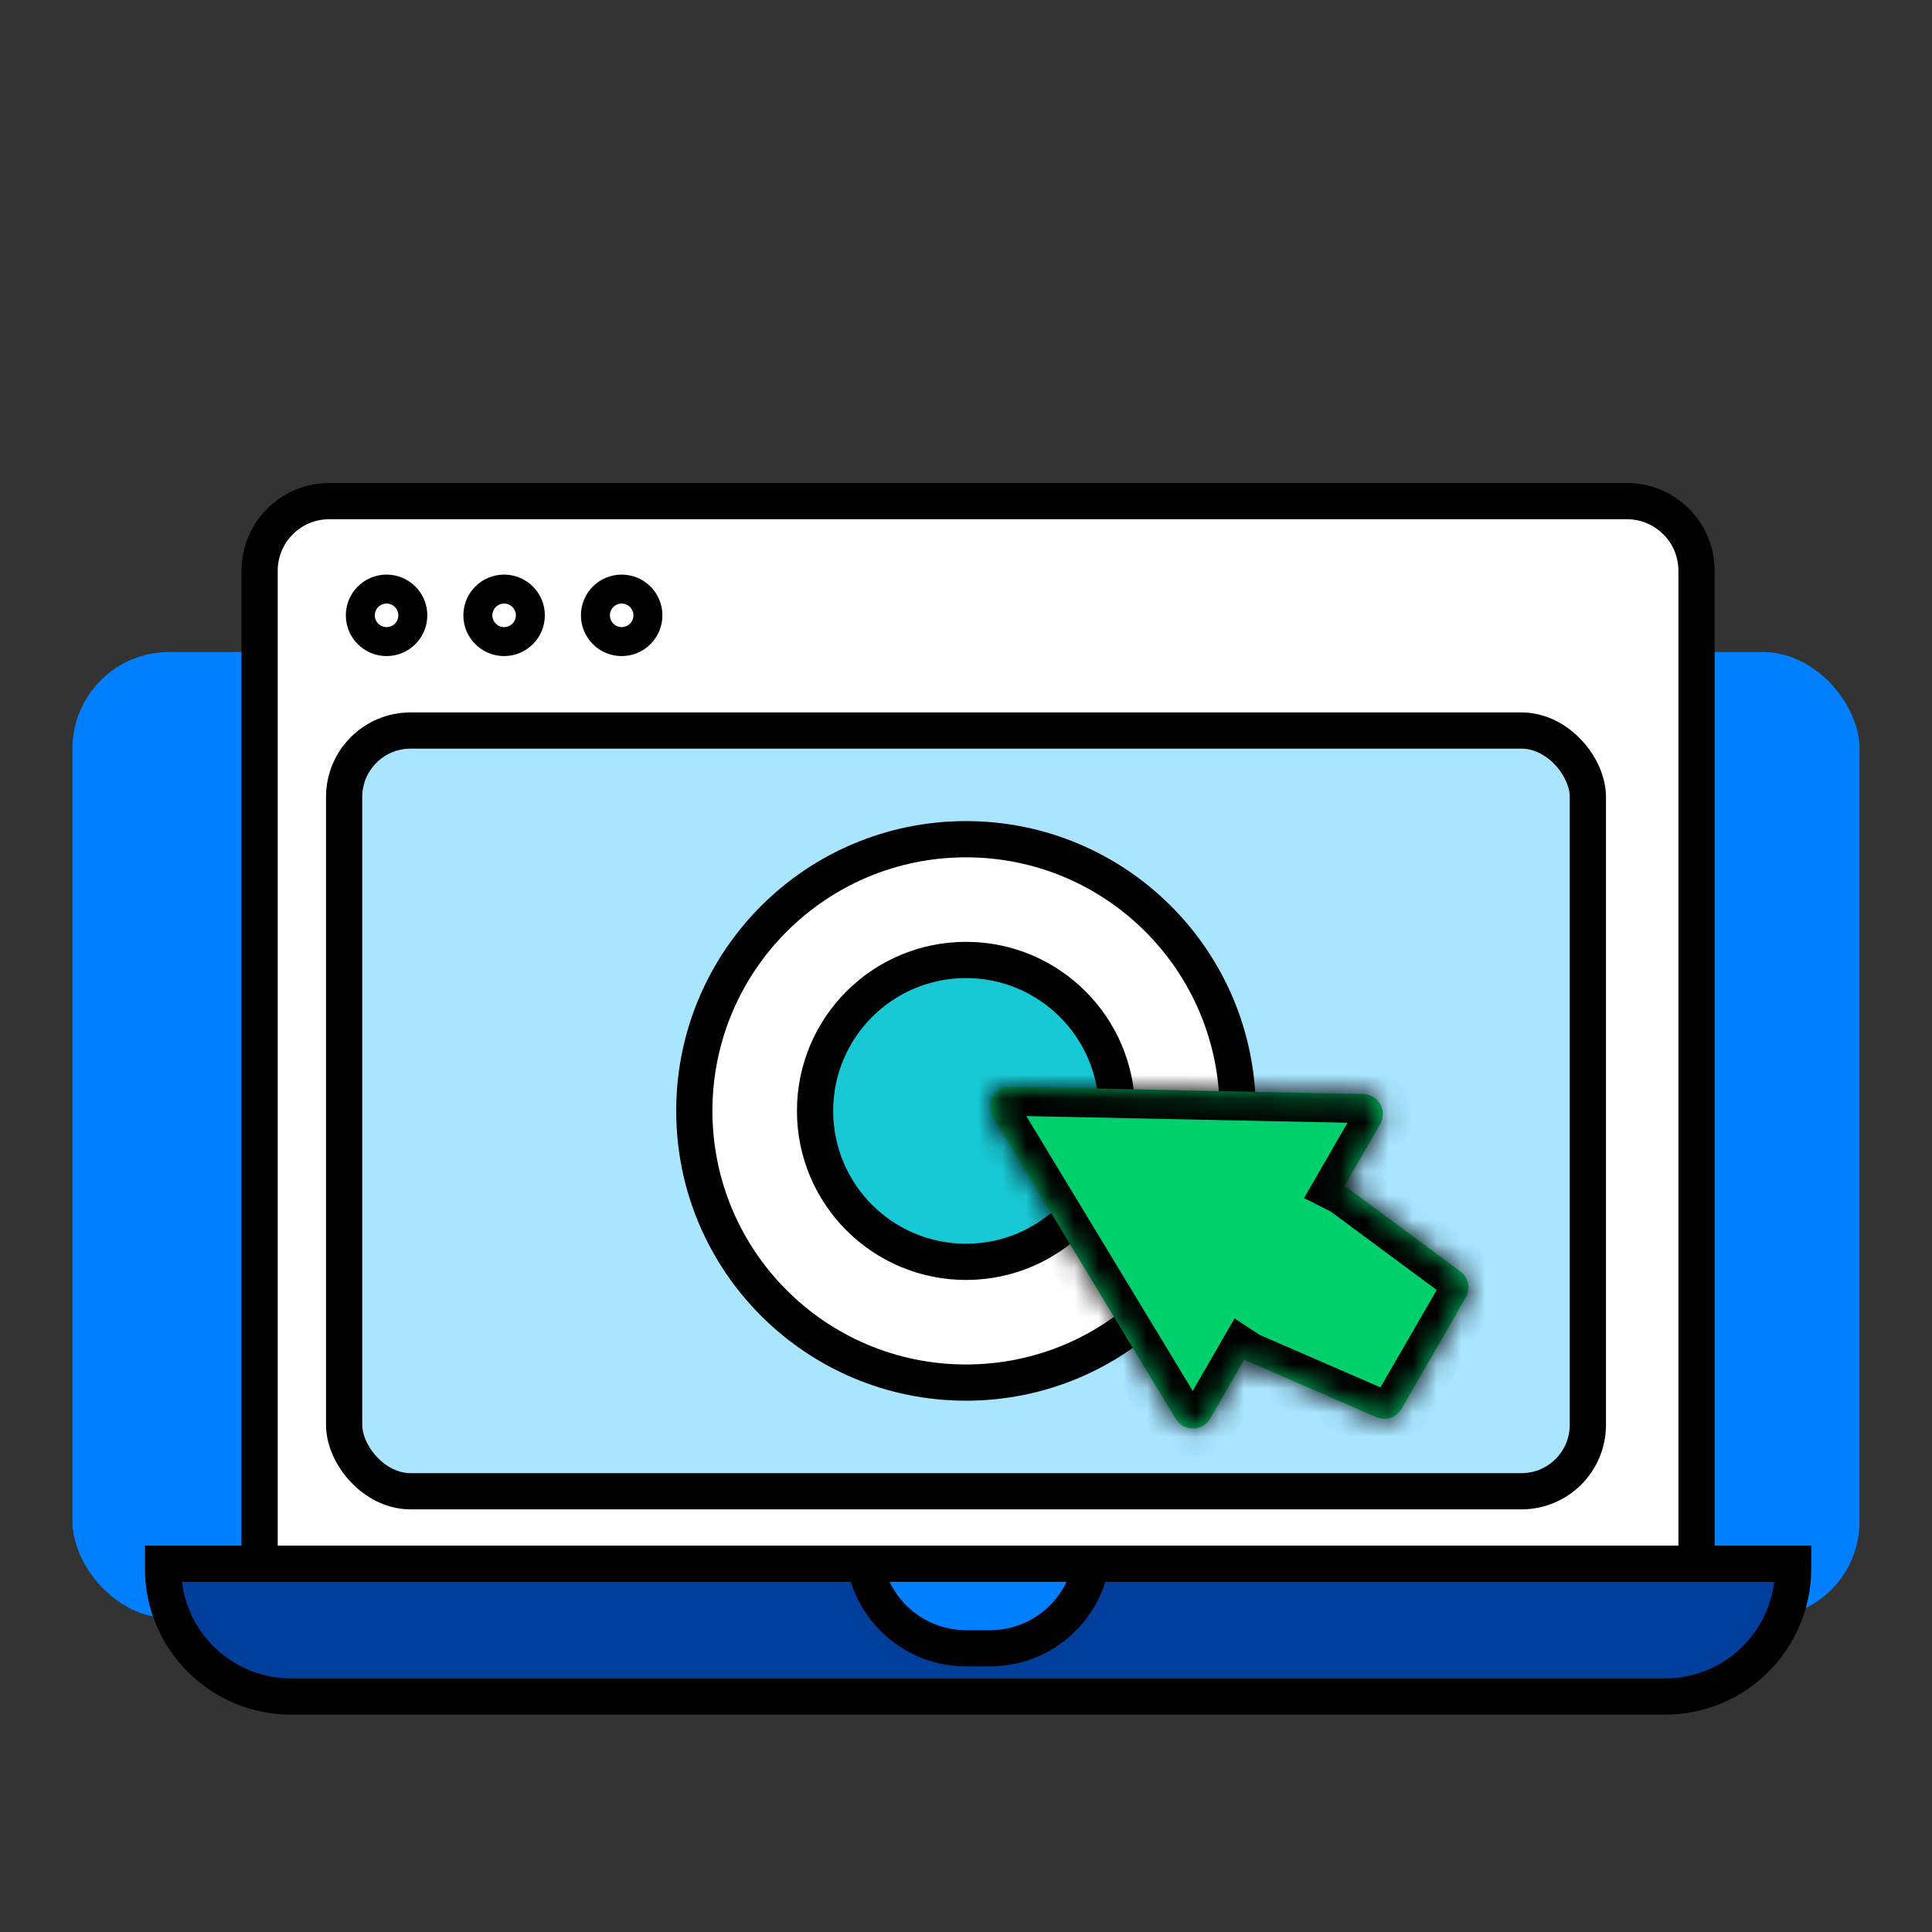 <svg width="80" height="80" viewBox="0 0 80 80" fill="none" xmlns="http://www.w3.org/2000/svg">
<rect x="0" y="0" width="80" height="80" fill="#333333" stroke="none"/>
<rect x="3" y="27" width="74" height="40" rx="4" fill="#0080FF"/>
<path d="M10.75 23.633C10.75 22.041 12.041 20.75 13.633 20.75H67.367C68.959 20.75 70.25 22.041 70.25 23.633V67.25H10.75V23.633Z" fill="white" stroke="black" stroke-width="1.5"/>
<path d="M6.75 64.75H74.25V64.946C74.25 67.875 71.875 70.25 68.946 70.25H12.054C9.125 70.25 6.75 67.875 6.75 64.946V64.75Z" fill="#003E9B" stroke="black" stroke-width="1.5"/>
<path d="M45.184 64.75C44.83 66.74 43.091 68.25 41 68.25H40C37.909 68.25 36.17 66.74 35.816 64.75H45.184Z" fill="#0080FF" stroke="black" stroke-width="1.5"/>
<circle cx="16.007" cy="25.48" r="1.087" stroke="black" stroke-width="1.2"/>
<circle cx="20.874" cy="25.48" r="1.087" stroke="black" stroke-width="1.2"/>
<circle cx="25.742" cy="25.48" r="1.087" stroke="black" stroke-width="1.2"/>
<rect x="14.25" y="30.25" width="51.5" height="31.5" rx="2.75" fill="#A9E5FF" stroke="black" stroke-width="1.5"/>
<circle cx="40" cy="46" r="11.25" fill="white" stroke="black" stroke-width="1.5"/>
<circle cx="40" cy="46" r="6.25" fill="#17C9D4" stroke="black" stroke-width="1.5"/>
<mask id="path-11-inside-1_228_2701" fill="white">
<path fill-rule="evenodd" clip-rule="evenodd" d="M41.846 45C41.194 44.987 40.783 45.698 41.121 46.257L48.686 58.754C49.012 59.292 49.797 59.284 50.111 58.739L51.524 56.293C51.563 56.318 51.604 56.341 51.649 56.36L56.988 58.68C57.374 58.848 57.825 58.699 58.035 58.335L60.695 53.728C60.906 53.363 60.809 52.899 60.471 52.649L55.792 49.184C55.753 49.156 55.712 49.131 55.671 49.11L57.152 46.545C57.466 46 57.081 45.316 56.452 45.303L41.846 45Z"/>
</mask>
<path fill-rule="evenodd" clip-rule="evenodd" d="M41.846 45C41.194 44.987 40.783 45.698 41.121 46.257L48.686 58.754C49.012 59.292 49.797 59.284 50.111 58.739L51.524 56.293C51.563 56.318 51.604 56.341 51.649 56.36L56.988 58.68C57.374 58.848 57.825 58.699 58.035 58.335L60.695 53.728C60.906 53.363 60.809 52.899 60.471 52.649L55.792 49.184C55.753 49.156 55.712 49.131 55.671 49.11L57.152 46.545C57.466 46 57.081 45.316 56.452 45.303L41.846 45Z" fill="#00D06C"/>
<path d="M41.121 46.257L40.094 46.878L41.121 46.257ZM41.846 45L41.871 43.8L41.846 45ZM48.686 58.754L49.713 58.132L48.686 58.754ZM50.111 58.739L49.072 58.139L50.111 58.739ZM51.524 56.293L52.181 55.289L51.119 54.593L50.484 55.693L51.524 56.293ZM51.649 56.36L52.127 55.26H52.127L51.649 56.36ZM56.988 58.68L56.51 59.781L56.51 59.781L56.988 58.68ZM58.035 58.335L56.996 57.735V57.735L58.035 58.335ZM60.695 53.728L61.734 54.328L60.695 53.728ZM60.471 52.649L61.185 51.684L61.185 51.684L60.471 52.649ZM55.792 49.184L56.506 48.22L56.506 48.22L55.792 49.184ZM55.671 49.11L54.632 48.51L53.997 49.609L55.13 50.181L55.671 49.11ZM57.152 46.545L58.191 47.145V47.145L57.152 46.545ZM56.452 45.303L56.427 46.503L56.452 45.303ZM42.147 45.635C42.299 45.886 42.115 46.206 41.821 46.2L41.871 43.8C40.273 43.767 39.266 45.51 40.094 46.878L42.147 45.635ZM49.713 58.132L42.147 45.635L40.094 46.878L47.66 59.375L49.713 58.132ZM49.072 58.139C49.214 57.894 49.566 57.89 49.713 58.132L47.66 59.375C48.458 60.695 50.379 60.675 51.151 59.339L49.072 58.139ZM50.484 55.693L49.072 58.139L51.151 59.339L52.563 56.893L50.484 55.693ZM52.127 55.26C52.145 55.267 52.163 55.277 52.181 55.289L50.866 57.297C50.962 57.359 51.064 57.414 51.171 57.461L52.127 55.26ZM57.467 57.58L52.127 55.26L51.171 57.461L56.51 59.781L57.467 57.58ZM56.996 57.735C57.09 57.571 57.293 57.504 57.467 57.58L56.51 59.781C57.456 60.192 58.559 59.828 59.074 58.935L56.996 57.735ZM59.656 53.128L56.996 57.735L59.074 58.935L61.734 54.328L59.656 53.128ZM59.757 53.613C59.605 53.501 59.561 53.292 59.656 53.128L61.734 54.328C62.25 53.435 62.013 52.298 61.185 51.684L59.757 53.613ZM55.078 50.149L59.757 53.613L61.185 51.684L56.506 48.22L55.078 50.149ZM55.13 50.181C55.111 50.172 55.094 50.161 55.078 50.149L56.506 48.22C56.412 48.151 56.313 48.09 56.211 48.038L55.13 50.181ZM56.112 45.945L54.632 48.51L56.71 49.71L58.191 47.145L56.112 45.945ZM56.427 46.503C56.144 46.497 55.971 46.19 56.112 45.945L58.191 47.145C58.962 45.809 58.019 44.136 56.477 44.104L56.427 46.503ZM41.821 46.2L56.427 46.503L56.477 44.104L41.871 43.8L41.821 46.2Z" fill="black" mask="url(#path-11-inside-1_228_2701)"/>
</svg>
